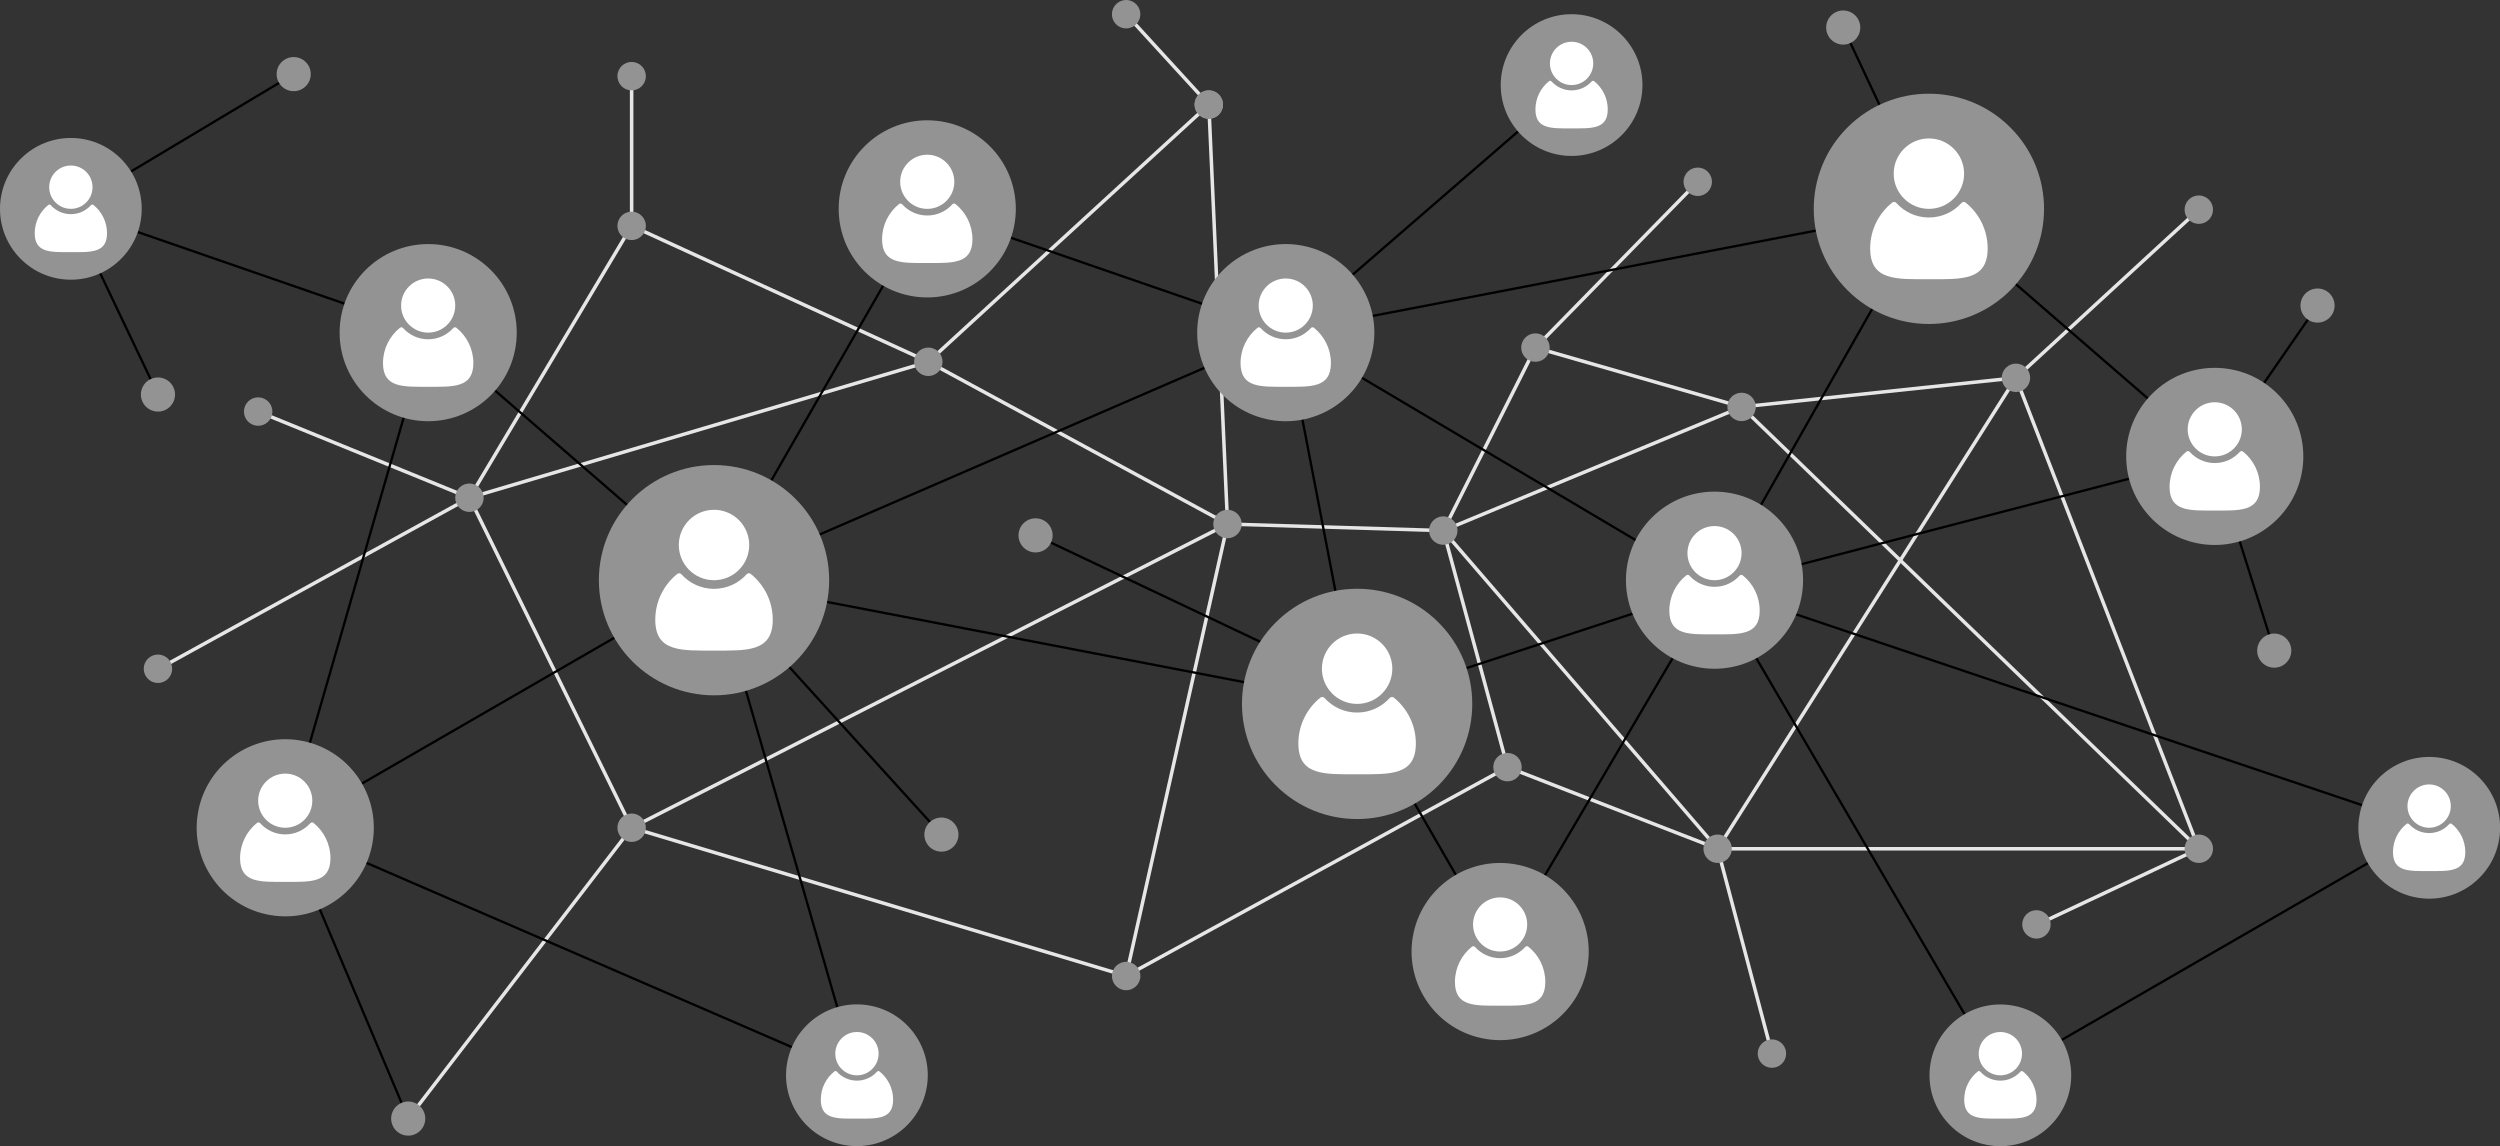 <?xml version="1.0" encoding="UTF-8"?><svg id="Layer_1" xmlns="http://www.w3.org/2000/svg" viewBox="0 0 2130.55 976.8"><rect x="0" y="0" width="2130.55" height="976.8" fill="#333333" stroke="none"/><line x1="400.09" y1="424.19" x2="538.29" y2="192.46" style="fill:#949393; stroke:#e6e6e6; stroke-linecap:round; stroke-linejoin:round; stroke-width:3px;"/><line x1="959.7" y1="12.12" x2="1030.2" y2="89.14" style="fill:#949393; stroke:#e6e6e6; stroke-linecap:round; stroke-linejoin:round; stroke-width:3px;"/><line x1="1046.14" y1="446.6" x2="1030.19" y2="89.14" style="fill:#949393; stroke:#e6e6e6; stroke-linecap:round; stroke-linejoin:round; stroke-width:3px;"/><line x1="791.15" y1="308.33" x2="538.29" y2="192.46" style="fill:#949393; stroke:#e6e6e6; stroke-linecap:round; stroke-linejoin:round; stroke-width:3px;"/><line x1="791.15" y1="308.33" x2="1046.14" y2="446.6" style="fill:#949393; stroke:#e6e6e6; stroke-linecap:round; stroke-linejoin:round; stroke-width:3px;"/><line x1="400.09" y1="424.19" x2="791.14" y2="308.33" style="fill:#949393; stroke:#e6e6e6; stroke-linecap:round; stroke-linejoin:round; stroke-width:3px;"/><line x1="538.3" y1="705.4" x2="1046.14" y2="446.6" style="fill:#949393; stroke:#e6e6e6; stroke-linecap:round; stroke-linejoin:round; stroke-width:3px;"/><line x1="1046.14" y1="446.6" x2="1230.01" y2="452.2" style="fill:#949393; stroke:#e6e6e6; stroke-linecap:round; stroke-linejoin:round; stroke-width:3px;"/><line x1="959.7" y1="831.72" x2="1046.14" y2="446.6" style="fill:#949393; stroke:#e6e6e6; stroke-linecap:round; stroke-linejoin:round; stroke-width:3px;"/><line x1="538.29" y1="705.4" x2="400.09" y2="424.19" style="fill:#949393; stroke:#e6e6e6; stroke-linecap:round; stroke-linejoin:round; stroke-width:3px;"/><line x1="538.3" y1="705.4" x2="959.7" y2="831.72" style="fill:#949393; stroke:#e6e6e6; stroke-linecap:round; stroke-linejoin:round; stroke-width:3px;"/><line x1="1308.53" y1="296.22" x2="1484.22" y2="346.79" style="fill:#949393; stroke:#e6e6e6; stroke-linecap:round; stroke-linejoin:round; stroke-width:3px;"/><line x1="538.29" y1="64.91" x2="538.29" y2="190.39" style="fill:#949393; stroke:#e6e6e6; stroke-linecap:round; stroke-linejoin:round; stroke-width:3px;"/><line x1="220.02" y1="350.77" x2="400.09" y2="424.19" style="fill:#949393; stroke:#e6e6e6; stroke-linecap:round; stroke-linejoin:round; stroke-width:3px;"/><line x1="1230.01" y1="452.21" x2="1308.53" y2="296.21" style="fill:#949393; stroke:#e6e6e6; stroke-linecap:round; stroke-linejoin:round; stroke-width:3px;"/><line x1="1463.8" y1="723.32" x2="1230.01" y2="452.2" style="fill:#949393; stroke:#e6e6e6; stroke-linecap:round; stroke-linejoin:round; stroke-width:3px;"/><line x1="1873.87" y1="723.32" x2="1463.81" y2="723.32" style="fill:#949393; stroke:#e6e6e6; stroke-linecap:round; stroke-linejoin:round; stroke-width:3px;"/><line x1="1284.77" y1="653.82" x2="1463.8" y2="723.32" style="fill:#949393; stroke:#e6e6e6; stroke-linecap:round; stroke-linejoin:round; stroke-width:3px;"/><line x1="1096.08" y1="643.09" x2="1096.08" y2="643.08" style="fill:#949393; stroke:#e6e6e6; stroke-linecap:round; stroke-linejoin:round; stroke-width:3px;"/><line x1="1284.77" y1="653.82" x2="1230.01" y2="452.2" style="fill:#949393; stroke:#e6e6e6; stroke-linecap:round; stroke-linejoin:round; stroke-width:3px;"/><line x1="1096.08" y1="643.09" x2="1096.08" y2="643.08" style="fill:#949393; stroke:#e6e6e6; stroke-linecap:round; stroke-linejoin:round; stroke-width:3px;"/><line x1="959.7" y1="831.71" x2="1284.77" y2="653.81" style="fill:#949393; stroke:#e6e6e6; stroke-linecap:round; stroke-linejoin:round; stroke-width:3px;"/><line x1="791.14" y1="308.33" x2="1030.2" y2="89.14" style="fill:#949393; stroke:#e6e6e6; stroke-linecap:round; stroke-linejoin:round; stroke-width:3px;"/><line x1="1718.03" y1="321.98" x2="1484.22" y2="346.79" style="fill:#949393; stroke:#e6e6e6; stroke-linecap:round; stroke-linejoin:round; stroke-width:3px;"/><line x1="1718.03" y1="321.98" x2="1873.87" y2="723.32" style="fill:#949393; stroke:#e6e6e6; stroke-linecap:round; stroke-linejoin:round; stroke-width:3px;"/><line x1="1873.87" y1="723.32" x2="1484.22" y2="346.79" style="fill:#949393; stroke:#e6e6e6; stroke-linecap:round; stroke-linejoin:round; stroke-width:3px;"/><line x1="1718.03" y1="321.98" x2="1463.8" y2="723.32" style="fill:#949393; stroke:#e6e6e6; stroke-linecap:round; stroke-linejoin:round; stroke-width:3px;"/><line x1="1873.87" y1="723.32" x2="1735.56" y2="788.26" style="fill:#949393; stroke:#e6e6e6; stroke-linecap:round; stroke-linejoin:round; stroke-width:3px;"/><line x1="1510.13" y1="897.95" x2="1463.81" y2="723.32" style="fill:#949393; stroke:#e6e6e6; stroke-linecap:round; stroke-linejoin:round; stroke-width:3px;"/><line x1="1308.53" y1="296.22" x2="1446.86" y2="154.93" style="fill:#949393; stroke:#e6e6e6; stroke-linecap:round; stroke-linejoin:round; stroke-width:3px;"/><line x1="1718.03" y1="321.98" x2="1873.87" y2="178.68" style="fill:#949393; stroke:#e6e6e6; stroke-linecap:round; stroke-linejoin:round; stroke-width:3px;"/><line x1="1230.01" y1="452.2" x2="1484.22" y2="346.79" style="fill:#949393; stroke:#e6e6e6; stroke-linecap:round; stroke-linejoin:round; stroke-width:3px;"/><line x1="538.3" y1="705.4" x2="347.89" y2="953.33" style="fill:#949393; stroke:#e6e6e6; stroke-linecap:round; stroke-linejoin:round; stroke-width:3px;"/><line x1="135.31" y1="569.94" x2="400.09" y2="424.19" style="fill:#949393; stroke:#e6e6e6; stroke-linecap:round; stroke-linejoin:round; stroke-width:3px;"/><circle cx="538.29" cy="192.46" r="12.12" transform="translate(4.95 398.24) rotate(-40.77)" style="fill:#949393; stroke-width:0px;"/><circle cx="1030.2" cy="89.14" r="12.12" transform="translate(707.95 1071.69) rotate(-76.79)" style="fill:#949393; stroke-width:0px;"/><circle cx="1030.2" cy="89.14" r="12.12" transform="translate(707.95 1071.69) rotate(-76.79)" style="fill:#949393; stroke-width:0px;"/><circle cx="791.15" cy="308.33" r="12.12" transform="translate(13.7 649.73) rotate(-45)" style="fill:#949393; stroke-width:0px;"/><circle cx="1046.14" cy="446.6" r="12.12" transform="translate(370.01 1361.32) rotate(-76.65)" style="fill:#949393; stroke-width:0px;"/><circle cx="400.08" cy="424.19" r="12.12" transform="translate(-104.68 716.11) rotate(-76.72)" style="fill:#949393; stroke-width:0px;"/><circle cx="1718.03" cy="321.98" r="12.12" style="fill:#949393; stroke-width:0px;"/><circle cx="538.29" cy="705.4" r="12.12" style="fill:#949393; stroke-width:0px;"/><circle cx="959.7" cy="831.71" r="12.12" transform="translate(-94.74 1539.48) rotate(-74.78)" style="fill:#949393; stroke-width:0px;"/><circle cx="1308.53" cy="296.21" r="12.12" transform="translate(173.81 1012.03) rotate(-45)" style="fill:#949393; stroke-width:0px;"/><circle cx="1446.86" cy="154.93" r="12.12" transform="translate(314.22 1068.46) rotate(-45)" style="fill:#949393; stroke-width:0px;"/><circle cx="1873.87" cy="178.68" r="12.12" transform="translate(422.49 1377.36) rotate(-45)" style="fill:#949393; stroke-width:0px;"/><circle cx="1484.21" cy="346.79" r="12.12" style="fill:#949393; stroke-width:0px;"/><circle cx="959.7" cy="12.12" r="12.12" transform="translate(376.32 774.24) rotate(-53.29)" style="fill:#949393; stroke-width:0px;"/><circle cx="538.29" cy="64.91" r="12.12" transform="translate(358.6 576.45) rotate(-77.52)" style="fill:#949393; stroke-width:0px;"/><circle cx="220.02" cy="350.77" r="12.12" transform="translate(-171.91 484.31) rotate(-76.72)" style="fill:#949393; stroke-width:0px;"/><circle cx="134.62" cy="569.94" r="12.12" transform="translate(-207.86 94.9) rotate(-22.5)" style="fill:#949393; stroke-width:0px;"/><circle cx="1873.87" cy="723.32" r="12.12" transform="translate(37.38 1536.88) rotate(-45)" style="fill:#949393; stroke-width:0px;"/><circle cx="1735.56" cy="787.84" r="12.12" transform="translate(570.05 2295.97) rotate(-76.72)" style="fill:#949393; stroke-width:0px;"/><circle cx="1510.13" cy="897.95" r="12.12" transform="translate(289.24 2161.37) rotate(-76.72)" style="fill:#949393; stroke-width:0px;"/><circle cx="1230.01" cy="452.21" r="12.12" transform="translate(-10.78 873.93) rotate(-38.96)" style="fill:#949393; stroke-width:0px;"/><circle cx="1463.8" cy="723.32" r="12.12" transform="translate(-82.72 1246.92) rotate(-45)" style="fill:#949393; stroke-width:0px;"/><circle cx="1284.77" cy="653.82" r="12.12" transform="translate(351.91 1752.85) rotate(-76.65)" style="fill:#949393; stroke-width:0px;"/><line x1="272.55" y1="774.95" x2="347.89" y2="953.33" style="fill:#949393; stroke:#000; stroke-linecap:round; stroke-linejoin:round; stroke-width:2px;"/><circle cx="347.89" cy="953.33" r="14.54" transform="translate(-666.93 955.9) rotate(-70.1)" style="fill:#949393; stroke-width:0px;"/><line x1="672.8" y1="568.59" x2="802.3" y2="711.28" style="fill:#949393; stroke:#000; stroke-linecap:round; stroke-linejoin:round; stroke-width:2px;"/><path d="M816.51,714.31c-1.68,7.85-9.41,12.86-17.26,11.18-7.85-1.68-12.86-9.41-11.18-17.26,1.68-7.85,9.41-12.86,17.26-11.18,7.85,1.68,12.86,9.41,11.18,17.26Z" style="fill:#949393; stroke-width:0px;"/><line x1="882.52" y1="456.24" x2="1073.93" y2="546.93" style="fill:#949393; stroke:#000; stroke-linecap:round; stroke-linejoin:round; stroke-width:2px;"/><circle cx="882.53" cy="456.25" r="14.54" style="fill:#949393; stroke-width:0px;"/><line x1="1601.72" y1="89.34" x2="1570.83" y2="23.48" style="fill:#949393; stroke:#000; stroke-linecap:round; stroke-linejoin:round; stroke-width:2px;"/><circle cx="1570.83" cy="23.47" r="14.54" transform="translate(443.49 1117.62) rotate(-45)" style="fill:#949393; stroke-width:0px;"/><line x1="1908.73" y1="461.41" x2="1938.09" y2="554.45" style="fill:#949393; stroke:#000; stroke-linecap:round; stroke-linejoin:round; stroke-width:2px;"/><circle cx="1938.08" cy="554.44" r="14.54" transform="translate(1080.35 2378.69) rotate(-80.78)" style="fill:#949393; stroke-width:0px;"/><line x1="1929.54" y1="326.29" x2="1975.06" y2="260.42" style="fill:#949393; stroke:#000; stroke-linecap:round; stroke-linejoin:round; stroke-width:2px;"/><circle cx="1975.06" cy="260.41" r="14.54" transform="translate(50.69 775.64) rotate(-22.5)" style="fill:#949393; stroke-width:0px;"/><line x1="134.62" y1="336.23" x2="85.42" y2="232.96" style="fill:#949393; stroke:#000; stroke-linecap:round; stroke-linejoin:round; stroke-width:2px;"/><circle cx="134.62" cy="336.23" r="14.54" transform="translate(-118.42 77.11) rotate(-22.5)" style="fill:#949393; stroke-width:0px;"/><line x1="250.31" y1="63.17" x2="111.68" y2="146.12" style="fill:#949393; stroke:#000; stroke-linecap:round; stroke-linejoin:round; stroke-width:2px;"/><circle cx="250.31" cy="63.17" r="14.54" transform="translate(131.32 292.27) rotate(-76.72)" style="fill:#949393; stroke-width:0px;"/><line x1="713.56" y1="858.39" x2="635.72" y2="588.76" style="fill:#949393; stroke:#000; stroke-linecap:round; stroke-linejoin:round; stroke-width:2px;"/><line x1="752.63" y1="243.48" x2="657.38" y2="409.35" style="fill:#949393; stroke:#000; stroke-linecap:round; stroke-linejoin:round; stroke-width:2px;"/><line x1="534.32" y1="430.22" x2="421.95" y2="332.9" style="fill:#949393; stroke:#000; stroke-linecap:round; stroke-linejoin:round; stroke-width:2px;"/><line x1="1060.18" y1="581.34" x2="704.88" y2="513" style="fill:#949393; stroke:#000; stroke-linecap:round; stroke-linejoin:round; stroke-width:2px;"/><polyline points="523.51 543.54 308.5 667.72 308.49 667.72" style="fill:#949393; stroke:#000; stroke-linecap:round; stroke-linejoin:round; stroke-width:2px;"/><line x1="1026.44" y1="313.48" x2="698.57" y2="455.46" style="fill:#949393; stroke:#000; stroke-linecap:round; stroke-linejoin:round; stroke-width:2px;"/><line x1="293.55" y1="258.77" x2="117.46" y2="197.76" style="fill:#949393; stroke:#000; stroke-linecap:round; stroke-linejoin:round; stroke-width:2px;"/><polyline points="1547.48 196.54 1547.47 196.54 1169.86 269.21" style="fill:#949393; stroke:#000; stroke-linecap:round; stroke-linejoin:round; stroke-width:2px;"/><line x1="1293.69" y1="112.04" x2="1152.78" y2="234.07" style="fill:#949393; stroke:#000; stroke-linecap:round; stroke-linejoin:round; stroke-width:2px;"/><line x1="1024.36" y1="258.84" x2="861.59" y2="202.64" style="fill:#949393; stroke:#000; stroke-linecap:round; stroke-linejoin:round; stroke-width:2px;"/><line x1="1393.85" y1="460.24" x2="1160.66" y2="321.98" style="fill:#949393; stroke:#000; stroke-linecap:round; stroke-linejoin:round; stroke-width:2px;"/><line x1="1138.03" y1="503.5" x2="1109.98" y2="357.61" style="fill:#949393; stroke:#000; stroke-linecap:round; stroke-linejoin:round; stroke-width:2px;"/><polyline points="1205.64 684.87 1240.68 745.54 1240.68 745.55" style="fill:#949393; stroke:#000; stroke-linecap:round; stroke-linejoin:round; stroke-width:2px;"/><line x1="1391.26" y1="523.02" x2="1249.84" y2="569.33" style="fill:#949393; stroke:#000; stroke-linecap:round; stroke-linejoin:round; stroke-width:2px;"/><line x1="1674.25" y1="864.29" x2="1496.77" y2="561.01" style="fill:#949393; stroke:#000; stroke-linecap:round; stroke-linejoin:round; stroke-width:2px;"/><polyline points="1425.39 560.95 1316.69 745.84 1316.69 745.85" style="fill:#949393; stroke:#000; stroke-linecap:round; stroke-linejoin:round; stroke-width:2px;"/><line x1="1830.4" y1="339.56" x2="1718.03" y2="242.23" style="fill:#949393; stroke:#000; stroke-linecap:round; stroke-linejoin:round; stroke-width:2px;"/><polyline points="1595.43 263.35 1595.43 263.36 1500.79 430.23" style="fill:#949393; stroke:#000; stroke-linecap:round; stroke-linejoin:round; stroke-width:2px;"/><line x1="1814.41" y1="408.02" x2="1535.38" y2="480.77" style="fill:#949393; stroke:#000; stroke-linecap:round; stroke-linejoin:round; stroke-width:2px;"/><line x1="2012.91" y1="686.14" x2="1530.78" y2="523.61" style="fill:#949393; stroke:#000; stroke-linecap:round; stroke-linejoin:round; stroke-width:2px;"/><line x1="343.98" y1="356.03" x2="264.11" y2="632.91" style="fill:#949393; stroke:#000; stroke-linecap:round; stroke-linejoin:round; stroke-width:2px;"/><line x1="674.89" y1="892.41" x2="312.39" y2="735.4" style="fill:#949393; stroke:#000; stroke-linecap:round; stroke-linejoin:round; stroke-width:2px;"/><line x1="2017.86" y1="735.64" x2="1757.06" y2="886.22" style="fill:#949393; stroke:#000; stroke-linecap:round; stroke-linejoin:round; stroke-width:2px;"/><circle cx="1339.34" cy="72.5" r="60.39" style="fill:#949393; stroke-width:0px;"/><path d="M1370.15,93.26c0,17.02-13.79,16.15-30.81,16.15s-30.81.87-30.81-16.15c0-9.74,4.52-18.42,11.58-24.07.65-.52,1.58-.41,2.13.2,4.21,4.69,10.32,7.64,17.1,7.64s12.89-2.95,17.1-7.64c.55-.62,1.49-.72,2.13-.2,7.06,5.65,11.58,14.33,11.58,24.07Z" style="fill:#fff; stroke-width:0px;"/><path d="M1339.34,72.5c-10.19,0-18.46-8.27-18.46-18.46s8.27-18.46,18.46-18.46,18.46,8.26,18.46,18.46-8.26,18.46-18.46,18.46Z" style="fill:#fff; stroke-width:0px;"/><circle cx="1095.73" cy="283.48" r="75.48" transform="translate(575.51 1288.64) rotate(-77.14)" style="fill:#949393; stroke-width:0px;"/><path d="M1134.24,309.43c0,21.27-17.24,20.19-38.51,20.19s-38.51,1.08-38.51-20.19c0-12.17,5.65-23.03,14.47-30.09.81-.65,1.97-.51,2.66.25,5.26,5.86,12.9,9.55,21.38,9.55s16.11-3.69,21.38-9.55c.69-.77,1.86-.9,2.66-.25,8.82,7.06,14.47,17.91,14.47,30.09Z" style="fill:#fff; stroke-width:0px;"/><path d="M1095.73,283.48c-12.74,0-23.07-10.33-23.07-23.07s10.33-23.07,23.07-23.07,23.07,10.33,23.07,23.07-10.33,23.07-23.07,23.07Z" style="fill:#fff; stroke-width:0px;"/><circle cx="790.22" cy="178" r="75.48" style="fill:#949393; stroke-width:0px;"/><path d="M828.74,203.95c0,21.27-17.24,20.19-38.51,20.19s-38.51,1.08-38.51-20.19c0-12.17,5.65-23.03,14.47-30.09.81-.65,1.97-.51,2.66.25,5.26,5.86,12.9,9.55,21.38,9.55s16.11-3.69,21.38-9.55c.69-.77,1.86-.9,2.66-.25,8.82,7.06,14.47,17.91,14.47,30.09Z" style="fill:#fff; stroke-width:0px;"/><path d="M790.22,178c-12.74,0-23.07-10.33-23.07-23.07s10.33-23.07,23.07-23.07,23.07,10.33,23.07,23.07-10.33,23.07-23.07,23.07Z" style="fill:#fff; stroke-width:0px;"/><circle cx="608.5" cy="494.45" r="98.13" style="fill:#949393; stroke-width:0px;"/><path d="M658.56,528.19c0,27.65-22.42,26.24-50.06,26.24s-50.06,1.41-50.06-26.24c0-15.83,7.34-29.94,18.81-39.11,1.05-.84,2.57-.67,3.46.33,6.84,7.62,16.77,12.42,27.79,12.42s20.95-4.8,27.79-12.42c.9-1,2.41-1.17,3.46-.33,11.47,9.17,18.81,23.28,18.81,39.11Z" style="fill:#fff; stroke-width:0px;"/><path d="M608.5,494.46c-16.57,0-30-13.43-30-30s13.43-30,30-30,30,13.43,30,30-13.43,30-30,30Z" style="fill:#fff; stroke-width:0px;"/><circle cx="730.31" cy="916.41" r="60.39" transform="translate(-300.78 1473.19) rotate(-79.82)" style="fill:#949393; stroke-width:0px;"/><path d="M761.12,937.17c0,17.02-13.79,16.15-30.81,16.15s-30.81.87-30.81-16.15c0-9.74,4.52-18.42,11.58-24.07.65-.52,1.58-.41,2.13.2,4.21,4.69,10.32,7.64,17.1,7.64s12.89-2.95,17.1-7.64c.55-.62,1.49-.72,2.13-.2,7.06,5.65,11.58,14.33,11.58,24.07Z" style="fill:#fff; stroke-width:0px;"/><path d="M730.31,916.41c-10.19,0-18.46-8.26-18.46-18.46s8.26-18.46,18.46-18.46,18.46,8.26,18.46,18.46-8.26,18.46-18.46,18.46Z" style="fill:#fff; stroke-width:0px;"/><circle cx="364.9" cy="283.48" r="75.48" style="fill:#949393; stroke-width:0px;"/><path d="M403.41,309.43c0,21.27-17.24,20.19-38.51,20.19s-38.51,1.08-38.51-20.19c0-12.17,5.65-23.03,14.47-30.09.81-.65,1.97-.51,2.66.25,5.26,5.86,12.9,9.55,21.38,9.55s16.11-3.69,21.38-9.55c.69-.77,1.86-.9,2.66-.25,8.82,7.06,14.47,17.91,14.47,30.09Z" style="fill:#fff; stroke-width:0px;"/><path d="M364.9,283.48c-12.74,0-23.07-10.33-23.07-23.07s10.33-23.07,23.07-23.07,23.07,10.33,23.07,23.07-10.33,23.07-23.07,23.07Z" style="fill:#fff; stroke-width:0px;"/><circle cx="60.39" cy="177.98" r="60.39" transform="translate(-108.17 94.83) rotate(-45)" style="fill:#949393; stroke-width:0px;"/><path d="M91.2,198.74c0,17.02-13.79,16.15-30.81,16.15s-30.81.87-30.81-16.15c0-9.74,4.52-18.42,11.58-24.07.65-.52,1.58-.41,2.13.2,4.21,4.69,10.32,7.64,17.1,7.64s12.89-2.95,17.1-7.64c.55-.62,1.49-.72,2.13-.2,7.06,5.65,11.58,14.33,11.58,24.07Z" style="fill:#fff; stroke-width:0px;"/><path d="M60.39,177.98c-10.19,0-18.46-8.26-18.46-18.46s8.26-18.46,18.46-18.46,18.46,8.26,18.46,18.46-8.26,18.46-18.46,18.46Z" style="fill:#fff; stroke-width:0px;"/><circle cx="1461.14" cy="494.45" r="75.48" transform="translate(78.33 1178) rotate(-45)" style="fill:#949393; stroke-width:0px;"/><path d="M1499.65,520.4c0,21.27-17.24,20.19-38.51,20.19s-38.51,1.08-38.51-20.19c0-12.17,5.65-23.03,14.47-30.09.81-.65,1.97-.51,2.66.25,5.26,5.86,12.9,9.55,21.38,9.55s16.11-3.69,21.38-9.55c.69-.77,1.86-.9,2.66-.25,8.82,7.06,14.47,17.91,14.47,30.09Z" style="fill:#fff; stroke-width:0px;"/><path d="M1461.14,494.46c-12.74,0-23.07-10.33-23.07-23.07s10.33-23.07,23.07-23.07,23.07,10.33,23.07,23.07-10.33,23.07-23.07,23.07Z" style="fill:#fff; stroke-width:0px;"/><circle cx="1278.43" cy="810.91" r="75.48" transform="translate(213.24 1886.71) rotate(-77.67)" style="fill:#949393; stroke-width:0px;"/><path d="M1316.95,836.86c0,21.27-17.24,20.19-38.51,20.19s-38.51,1.08-38.51-20.19c0-12.17,5.65-23.03,14.47-30.08.81-.65,1.97-.51,2.66.25,5.26,5.86,12.9,9.55,21.38,9.55s16.11-3.69,21.38-9.55c.69-.77,1.86-.9,2.66-.25,8.82,7.06,14.47,17.91,14.47,30.08Z" style="fill:#fff; stroke-width:0px;"/><path d="M1278.43,810.92c-12.74,0-23.07-10.33-23.07-23.07s10.33-23.07,23.07-23.07,23.07,10.33,23.07,23.07-10.33,23.07-23.07,23.07Z" style="fill:#fff; stroke-width:0px;"/><circle cx="1704.75" cy="916.41" r="60.39" transform="translate(-148.69 1473.85) rotate(-45)" style="fill:#949393; stroke-width:0px;"/><path d="M1735.56,937.17c0,17.02-13.79,16.15-30.81,16.15s-30.81.87-30.81-16.15c0-9.74,4.52-18.42,11.58-24.07.65-.52,1.58-.41,2.13.2,4.21,4.69,10.32,7.64,17.1,7.64s12.89-2.95,17.1-7.64c.55-.62,1.49-.72,2.13-.2,7.06,5.65,11.58,14.33,11.58,24.07Z" style="fill:#fff; stroke-width:0px;"/><path d="M1704.75,916.41c-10.19,0-18.46-8.26-18.46-18.46s8.26-18.46,18.46-18.46,18.46,8.26,18.46,18.46-8.26,18.46-18.46,18.46Z" style="fill:#fff; stroke-width:0px;"/><circle cx="2070.16" cy="705.43" r="60.39" transform="translate(1042.24 2635.86) rotate(-80.78)" style="fill:#949393; stroke-width:0px;"/><path d="M2100.97,726.19c0,17.02-13.79,16.15-30.81,16.15s-30.81.87-30.81-16.15c0-9.74,4.52-18.42,11.58-24.07.65-.52,1.58-.41,2.13.2,4.21,4.69,10.32,7.64,17.1,7.64s12.89-2.95,17.1-7.64c.55-.62,1.49-.72,2.13-.2,7.06,5.65,11.58,14.33,11.58,24.07Z" style="fill:#fff; stroke-width:0px;"/><path d="M2070.16,705.43c-10.19,0-18.46-8.27-18.46-18.46s8.27-18.46,18.46-18.46,18.46,8.26,18.46,18.46-8.26,18.46-18.46,18.46Z" style="fill:#fff; stroke-width:0px;"/><circle cx="1156.56" cy="599.88" r="98.13" transform="translate(-85.43 993.51) rotate(-45)" style="fill:#949393; stroke-width:0px;"/><path d="M1206.62,633.61c0,27.65-22.42,26.24-50.06,26.24s-50.06,1.41-50.06-26.24c0-15.83,7.34-29.94,18.81-39.11,1.05-.84,2.57-.67,3.46.33,6.84,7.62,16.77,12.42,27.79,12.42s20.95-4.8,27.79-12.42c.9-1,2.41-1.17,3.46-.33,11.47,9.17,18.81,23.28,18.81,39.11Z" style="fill:#fff; stroke-width:0px;"/><path d="M1156.56,599.88c-16.57,0-30-13.43-30-30s13.43-30,30-30,30,13.43,30,30-13.43,30-30,30Z" style="fill:#fff; stroke-width:0px;"/><circle cx="243.09" cy="705.42" r="75.48" transform="translate(-492.16 832.38) rotate(-80.78)" style="fill:#949393; stroke-width:0px;"/><path d="M281.61,731.37c0,21.27-17.24,20.19-38.51,20.19s-38.51,1.08-38.51-20.19c0-12.17,5.65-23.03,14.47-30.08.81-.65,1.97-.51,2.66.25,5.26,5.86,12.9,9.55,21.38,9.55s16.11-3.69,21.38-9.55c.69-.77,1.86-.9,2.66-.25,8.82,7.06,14.47,17.91,14.47,30.08Z" style="fill:#fff; stroke-width:0px;"/><path d="M243.09,705.43c-12.74,0-23.07-10.33-23.07-23.07s10.33-23.07,23.07-23.07,23.07,10.33,23.07,23.07-10.33,23.07-23.07,23.07Z" style="fill:#fff; stroke-width:0px;"/><circle cx="1887.46" cy="388.96" r="75.48" transform="translate(277.79 1448.56) rotate(-45)" style="fill:#949393; stroke-width:0px;"/><path d="M1925.97,414.91c0,21.27-17.24,20.19-38.51,20.19s-38.51,1.08-38.51-20.19c0-12.17,5.65-23.03,14.47-30.09.81-.65,1.97-.51,2.66.25,5.26,5.86,12.9,9.55,21.38,9.55s16.11-3.69,21.38-9.55c.69-.77,1.86-.9,2.66-.25,8.82,7.06,14.47,17.91,14.47,30.09Z" style="fill:#fff; stroke-width:0px;"/><path d="M1887.46,388.96c-12.74,0-23.07-10.33-23.07-23.07s10.33-23.07,23.07-23.07,23.07,10.33,23.07,23.07-10.33,23.07-23.07,23.07Z" style="fill:#fff; stroke-width:0px;"/><circle cx="1643.85" cy="177.98" r="98.13" transform="translate(355.62 1214.51) rotate(-45)" style="fill:#949393; stroke-width:0px;"/><path d="M1693.92,211.72c0,27.65-22.42,26.24-50.06,26.24s-50.06,1.41-50.06-26.24c0-15.83,7.34-29.94,18.81-39.11,1.05-.84,2.57-.67,3.46.33,6.84,7.62,16.77,12.42,27.79,12.42s20.95-4.8,27.79-12.42c.9-1,2.41-1.17,3.46-.33,11.47,9.17,18.81,23.28,18.81,39.11Z" style="fill:#fff; stroke-width:0px;"/><path d="M1643.85,177.99c-16.57,0-30-13.43-30-30s13.43-30,30-30,30,13.43,30,30-13.43,30-30,30Z" style="fill:#fff; stroke-width:0px;"/></svg>